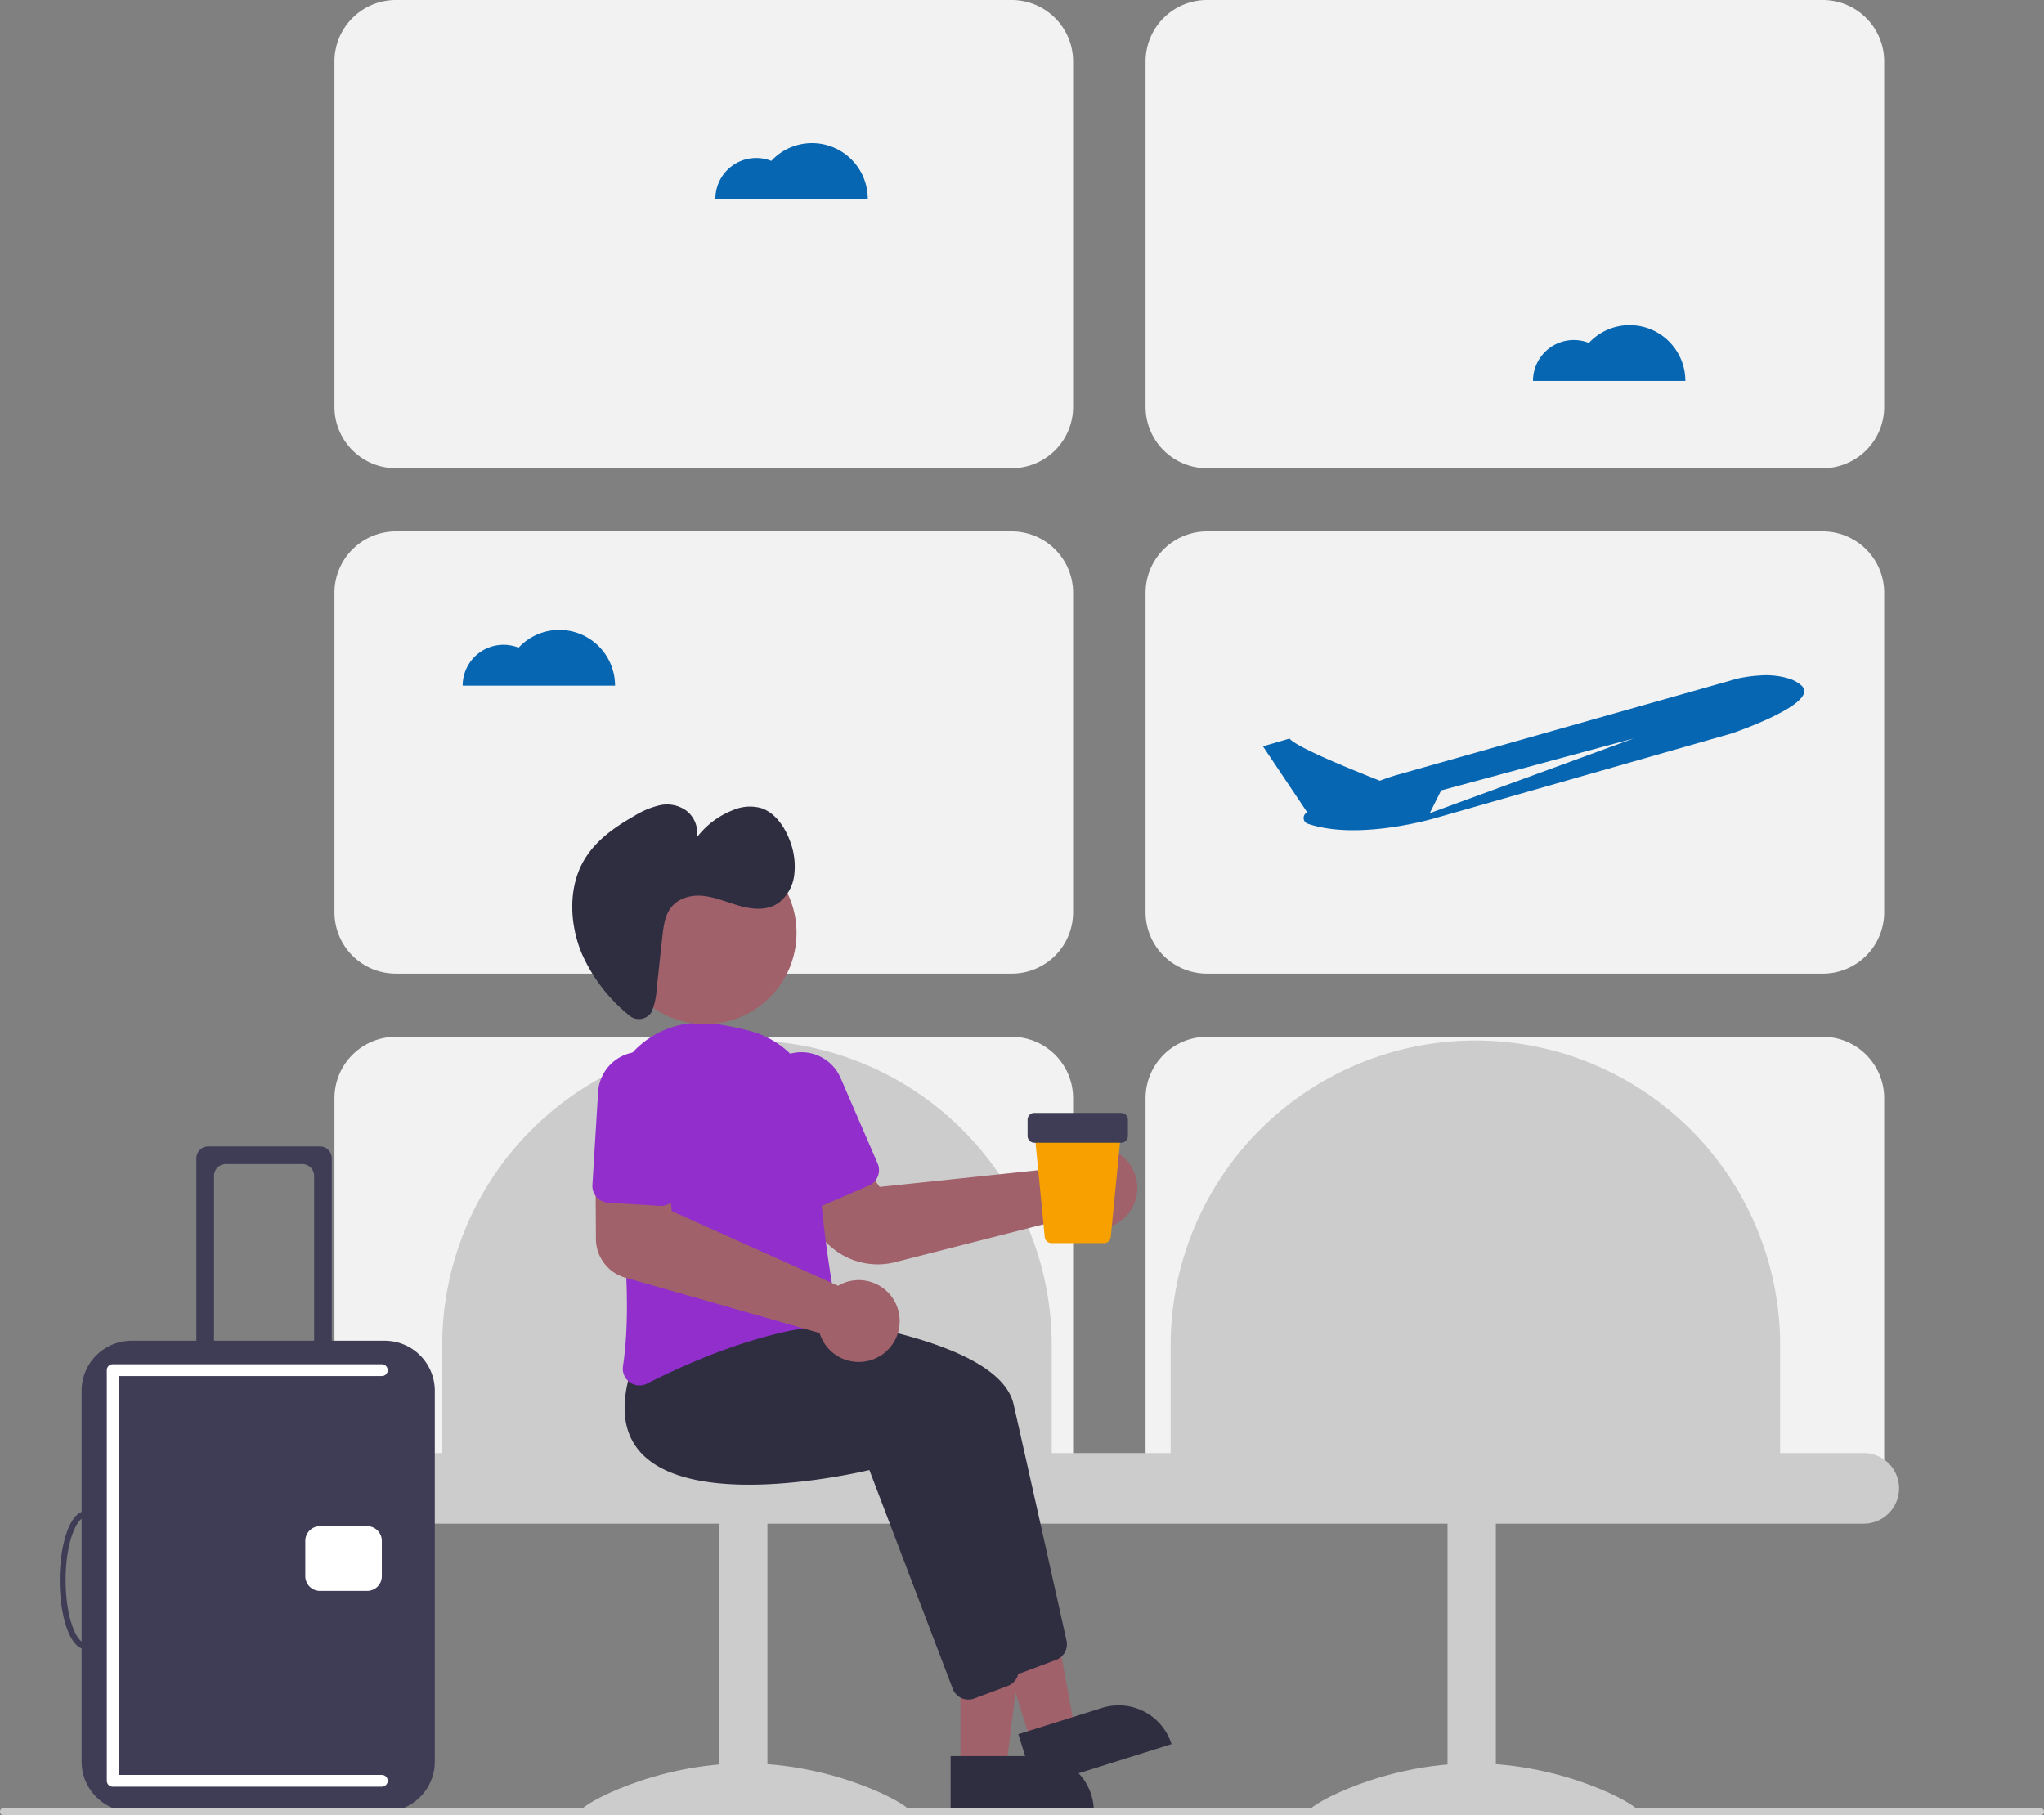 <?xml version="1.0" encoding="UTF-8" standalone="no"?>
<svg
   xmlns:dc="http://purl.org/dc/elements/1.1/"
   xmlns:cc="http://creativecommons.org/ns#"
   xmlns:rdf="http://www.w3.org/1999/02/22-rdf-syntax-ns#"
   xmlns:svg="http://www.w3.org/2000/svg"
   xmlns="http://www.w3.org/2000/svg"
   xmlns:sodipodi="http://sodipodi.sourceforge.net/DTD/sodipodi-0.dtd"
   xmlns:inkscape="http://www.inkscape.org/namespaces/inkscape"
   id="a7392f4d-d9c5-45f6-93eb-194822c796f3"
   data-name="Layer 1"
   width="550"
   height="488.5"
   viewBox="0 0 550 488.5"
   version="1.1"
   sodipodi:docname="airport_wait.svg"
   inkscape:version="1.0.2 (e86c870879, 2021-01-15)">
  <rect x="0" y="0" width="550" height="488.5" fill="#808080" stroke="none"/>
  <defs
     id="defs83" />
  <sodipodi:namedview
     pagecolor="#ffffff"
     bordercolor="#666666"
     borderopacity="1"
     objecttolerance="10"
     gridtolerance="10"
     guidetolerance="10"
     inkscape:pageopacity="0"
     inkscape:pageshadow="2"
     inkscape:window-width="1920"
     inkscape:window-height="1011"
     id="namedview81"
     showgrid="false"
     inkscape:zoom="1.6156309"
     inkscape:cx="383.90847"
     inkscape:cy="303.1598"
     inkscape:window-x="0"
     inkscape:window-y="0"
     inkscape:window-maximized="1"
     inkscape:current-layer="a7392f4d-d9c5-45f6-93eb-194822c796f3" />
  <path
     d="M597.248,467.75H431.5a16.519,16.519,0,0,1-16.5-16.5v-86a16.519,16.519,0,0,1,16.5-16.5H597.248a16.519,16.519,0,0,1,16.5,16.5v86A16.519,16.519,0,0,1,597.248,467.75Z"
     transform="translate(-325 -205.75)"
     fill="#f2f2f2"
     id="path2" />
  <path
     d="M815.5,467.75H649.752a16.519,16.519,0,0,1-16.5-16.5v-86a16.519,16.519,0,0,1,16.5-16.5H815.5a16.519,16.519,0,0,1,16.5,16.5v86A16.519,16.519,0,0,1,815.5,467.75Z"
     transform="translate(-325 -205.75)"
     fill="#f2f2f2"
     id="path4" />
  <path
     d="M613.748,610.75H415V501.25a16.519,16.519,0,0,1,16.5-16.5H597.248a16.519,16.519,0,0,1,16.5,16.5Z"
     transform="translate(-325 -205.75)"
     fill="#f2f2f2"
     id="path6" />
  <path
     d="M832,610.75H633.252V501.25a16.519,16.519,0,0,1,16.5-16.5H815.5a16.519,16.519,0,0,1,16.5,16.5Z"
     transform="translate(-325 -205.75)"
     fill="#f2f2f2"
     id="path8" />
  <path
     d="M815.5,331.75H649.752a16.519,16.519,0,0,1-16.5-16.5v-93a16.519,16.519,0,0,1,16.5-16.5H815.5a16.519,16.519,0,0,1,16.5,16.5v93A16.519,16.519,0,0,1,815.5,331.75Z"
     transform="translate(-325 -205.75)"
     fill="#f2f2f2"
     id="path10" />
  <path
     d="M597.248,331.75H431.5a16.519,16.519,0,0,1-16.5-16.5v-93a16.519,16.519,0,0,1,16.5-16.5H597.248a16.519,16.519,0,0,1,16.5,16.5v93A16.519,16.519,0,0,1,597.248,331.75Z"
     transform="translate(-325 -205.75)"
     fill="#f2f2f2"
     id="path12" />
  <path
     d="M826.5,615.75h-402a9.5,9.5,0,0,1,0-19h402a9.5,9.5,0,0,1,0,19Z"
     transform="translate(-325 -205.75)"
     fill="#ccc"
     id="path14" />
  <path
     d="M608,605.75H444v-38a82,82,0,0,1,164,0Z"
     transform="translate(-325 -205.75)"
     fill="#ccc"
     id="path16" />
  <path
     d="M804,605.75H640v-38a82,82,0,0,1,164,0Z"
     transform="translate(-325 -205.75)"
     fill="#ccc"
     id="path18" />
  <rect
     x="714.5"
     y="609.25"
     width="13"
     height="84"
     transform="translate(1117 1096.75) rotate(-180)"
     fill="#ccc"
     id="rect20" />
  <path
     d="M677.5,692.793c0,1.405,19.699.543,44,.543s44,.861,44-.543S745.801,680.25,721.5,680.25,677.5,691.389,677.5,692.793Z"
     transform="translate(-325 -205.75)"
     fill="#ccc"
     id="path22" />
  <rect
     x="518.5"
     y="609.25"
     width="13"
     height="84"
     transform="translate(725 1096.75) rotate(-180)"
     fill="#ccc"
     id="rect24" />
  <path
     d="M481.5,692.793c0,1.405,19.699.543,44,.543s44,.861,44-.543S549.801,680.25,525.5,680.25,481.5,691.389,481.5,692.793Z"
     transform="translate(-325 -205.75)"
     fill="#ccc"
     id="path26" />
  <polygon
     points="258.428 476.049 270.688 476.049 276.52 428.761 258.426 428.761 258.428 476.049"
     fill="#a0616a"
     id="polygon28" />
  <path
     d="M580.801,678.296H619.332a0,0,0,0,1,0,0v14.887a0,0,0,0,1,0,0H595.688a14.887,14.887,0,0,1-14.887-14.887v0A0,0,0,0,1,580.801,678.296Z"
     transform="translate(875.164 1165.701) rotate(179.997)"
     fill="#2f2e41"
     id="path30" />
  <polygon
     points="277.566 469.207 289.263 465.536 280.671 418.671 263.407 424.088 277.566 469.207"
     fill="#a0616a"
     id="polygon32" />
  <path
     d="M600.355,666.291h38.531a0,0,0,0,1,0,0V681.178a0,0,0,0,1,0,0H615.242a14.887,14.887,0,0,1-14.887-14.887v0A0,0,0,0,1,600.355,666.291Z"
     transform="translate(1087.542 925.284) rotate(162.577)"
     fill="#2f2e41"
     id="path34" />
  <path
     d="M594.364,653.192l-22.427-58.871c-5.031,1.182-47.227,10.519-61.359-4.528-4.843-5.157-5.788-12.629-2.808-22.208L516.018,557.22l.256.014c3.118.164,76.435,4.273,81.461,26.389,4.238,18.645,11.977,53.405,14.247,63.615a4.516,4.516,0,0,1-2.814,5.184l-9.019,3.382a4.462,4.462,0,0,1-1.572.286A4.513,4.513,0,0,1,594.364,653.192Z"
     transform="translate(-325 -205.75)"
     fill="#2f2e41"
     id="path36" />
  <path
     d="M581.364,660.192l-22.427-58.871c-5.032,1.182-47.227,10.518-61.359-4.528-4.843-5.157-5.788-12.629-2.808-22.208L503.018,564.22l.256.014c3.118.164,76.435,4.273,81.461,26.389,4.238,18.645,11.977,53.405,14.247,63.615a4.516,4.516,0,0,1-2.814,5.184l-9.019,3.382a4.462,4.462,0,0,1-1.572.286A4.513,4.513,0,0,1,581.364,660.192Z"
     transform="translate(-325 -205.75)"
     fill="#2f2e41"
     id="path38" />
  <path
     d="M561.19,545.974a19.196,19.196,0,0,1-16.485-9.372l-7.123-12.066,16.929-9.253,7.188,9.856,48.774-5.139a10.56,10.56,0,0,1,.799-1.234h0a11.016,11.016,0,0,1,7.873-4.314,10.893,10.893,0,0,1,8.493,3.012,11.023,11.023,0,0,1,1.86,13.563,11.004,11.004,0,0,1-16.113,3.151,10.399,10.399,0,0,1-.823-.7l-46.715,11.911A18.837,18.837,0,0,1,561.19,545.974Z"
     transform="translate(-325 -205.75)"
     fill="#a0616a"
     id="path40" />
  <path
     d="M494.453,577.693a4.507,4.507,0,0,1-1.819-4.349c2.782-18.343-.419-44.619-3.595-63.433A24.795,24.795,0,0,1,516.599,481.15a79.864,79.864,0,0,1,9.913,1.954h0a24.596,24.596,0,0,1,18.582,24.468c-.475,18.154,3.211,40.806,4.818,49.701a4.519,4.519,0,0,1-.834,3.511,4.392,4.392,0,0,1-3.095,1.75c-17.808,1.817-37.012,10.502-46.875,15.517a4.501,4.501,0,0,1-2.05.501A4.429,4.429,0,0,1,494.453,577.693Z"
     transform="translate(-325 -205.75)"
     fill="#ffffff"
     id="path42"
     style="fill:#912ecc;fill-opacity:1" />
  <path
     d="M542.524,530.381a4.471,4.471,0,0,1-2.474-2.397l-9.931-22.942a11.5,11.5,0,1,1,21.107-9.136l9.932,22.942a4.506,4.506,0,0,1-2.342,5.917l-12.848,5.562a4.469,4.469,0,0,1-3.444.055Z"
     transform="translate(-325 -205.75)"
     fill="#ffffff"
     id="path44"
     style="fill:#912ecc;fill-opacity:1" />
  <circle
     cx="189.771"
     cy="251.034"
     r="24.561"
     fill="#a0616a"
     id="circle46" />
  <path
     d="m 174.929,272.855 a 3.974,3.974 0 0 1 -5.69,0.327 44.426,44.426 0 0 1 -12.672,-16.549 c -3.193,-7.611 -3.661,-16.899 -0.027,-24.033 3.072,-6.031 8.587,-9.87 14.092,-13.007 a 22.993,22.993 0 0 1 6.848,-2.894 8.994,8.994 0 0 1 7.154,1.407 7.544,7.544 0 0 1 2.878,7.227 22.354,22.354 0 0 1 9.802,-7.357 11.365,11.365 0 0 1 7.554,-0.506 c 3.536,1.18 6.153,4.75 7.609,8.586 a 19.141,19.141 0 0 1 1.255,9.264 11.129,11.129 0 0 1 -4.269,7.671 c -2.884,1.99 -6.599,1.788 -9.953,0.907 -3.354,-0.881 -6.609,-2.374 -10.021,-2.79 -3.412,-0.416 -7.194,0.486 -9.227,3.53 -1.432,2.143 -1.769,4.967 -2.061,7.658 l -1.519,13.999 a 18.548,18.548 0 0 1 -1.278,5.84 3.251,3.251 0 0 1 -0.473,0.72 z"
     fill="#2f2e41"
     id="path48" />
  <path
     d="M552.431,571.62a11.019,11.019,0,0,1-6.534-6.158,10.258,10.258,0,0,1-.359-1.019l-52.322-14.893a10.88,10.88,0,0,1-7.861-10.343l-.128-20.202,19.286.516,1.257,12.134,44.741,20.087a10.569,10.569,0,0,1,1.312-.665h0a11.01,11.01,0,1,1,.609,20.542Z"
     transform="translate(-325 -205.75)"
     fill="#a0616a"
     id="path50" />
  <path
     d="M485.527,527.874a4.471,4.471,0,0,1-1.12-3.258l1.534-24.953a11.5,11.5,0,1,1,22.956,1.412l-1.534,24.953a4.506,4.506,0,0,1-4.768,4.215l-13.974-.859a4.469,4.469,0,0,1-3.095-1.511Z"
     transform="translate(-325 -205.75)"
     fill="#ffffff"
     id="path52"
     style="fill:#912ecc;fill-opacity:1" />
  <path
     d="M622.068,540.25H607.932a1.818,1.818,0,0,1-1.816-1.647l-2.829-29.002h23.426l-2.829,29.001A1.818,1.818,0,0,1,622.068,540.25Z"
     transform="translate(-325 -205.75)"
     fill="#ffffff"
     id="path54"
     style="fill:#f7a000;fill-opacity:1" />
  <path
     d="M626.676,513.25H603.324A1.826,1.826,0,0,1,601.5,511.426V507.047a1.826,1.826,0,0,1,1.824-1.824h23.351A1.826,1.826,0,0,1,628.5,507.047v4.378A1.826,1.826,0,0,1,626.676,513.25Z"
     transform="translate(-325 -205.75)"
     fill="#3f3d56"
     id="path56" />
  <path
     d="M409.527,514.25H381.013a3.168,3.168,0,0,0-3.168,3.168v60.195h4.752V522.17a3.168,3.168,0,0,1,3.168-3.168h20.593a3.168,3.168,0,0,1,3.168,3.168v55.442h4.752V517.418a3.168,3.168,0,0,0-3.168-3.168Z"
     transform="translate(-325 -205.75)"
     fill="#3f3d56"
     id="path58" />
  <path
     d="M428.535,693.25h-68.115a13.48,13.48,0,0,1-13.465-13.465V579.989a13.48,13.48,0,0,1,13.465-13.465H428.535A13.48,13.48,0,0,1,442,579.989V679.785A13.48,13.48,0,0,1,428.535,693.25Z"
     transform="translate(-325 -205.75)"
     fill="#3f3d56"
     id="path60" />
  <path
     d="M348.197,649.573c-4.63,0-7.128-9.59-7.128-18.613s2.498-18.613,7.128-18.613,7.128,9.59,7.128,18.613S352.827,649.573,348.197,649.573Zm0-35.642c-2.622,0-5.544,6.994-5.544,17.029s2.922,17.029,5.544,17.029S353.741,640.995,353.741,630.96,350.819,613.931,348.197,613.931Z"
     transform="translate(-325 -205.75)"
     fill="#3f3d56"
     id="path62" />
  <path
     d="M423.783,633.847H411.111a3.965,3.965,0,0,1-3.96-3.96v-9.504a3.965,3.965,0,0,1,3.96-3.96h12.673a3.965,3.965,0,0,1,3.96,3.96v9.504A3.965,3.965,0,0,1,423.783,633.847Z"
     transform="translate(-325 -205.75)"
     fill="#fff"
     id="path64" />
  <path
     d="M427.743,686.539H355.325a1.584,1.584,0,0,1-1.584-1.584V574.445a1.584,1.584,0,0,1,1.584-1.584h72.418a1.584,1.584,0,1,1,0,3.168H356.909V683.371h70.834a1.584,1.584,0,0,1,0,3.168Z"
     transform="translate(-325 -205.75)"
     fill="#fff"
     id="path66" />
  <path
     d="M809.73,390.206a9.43,9.43,0,0,0-3.178-1.807,21.3,21.3,0,0,0-8.075-.878,36.509,36.509,0,0,0-5.935.827L701.377,414.14q-2.583.725-5.079,1.69c-5.876-2.3-22.491-8.953-24.311-11.34l-7.146,2.089,11.912,17.782a1.633,1.633,0,0,0,.123,3.04c13.734,4.716,34.476-1.545,34.476-1.545L791.012,403.098S815.055,394.965,809.73,390.206Z"
     transform="translate(-325 -205.75)"
     fill="#fff"
     style="isolation:isolate;fill:#0666b2;fill-opacity:1"
     id="path68" />
  <polygon
     points="439.558 198.716 387.784 212.696 384.725 218.814 439.558 198.716"
     fill="#f2f2f2"
     id="polygon70" />
  <path
     d="M874,694.25H326a1,1,0,0,1,0-2H874a1,1,0,0,1,0,2Z"
     transform="translate(-325 -205.75)"
     fill="#ccc"
     id="path72" />
  <path
     d="M763.5,293.25a14.941,14.941,0,0,0-10.956,4.778A10.985,10.985,0,0,0,737.5,308.25h41A15,15,0,0,0,763.5,293.25Z"
     transform="translate(-325 -205.75)"
     fill="#fff"
     id="path74"
     style="fill:#0666b2;fill-opacity:1" />
  <path
     d="M543.5,244.25a14.941,14.941,0,0,0-10.956,4.778A10.985,10.985,0,0,0,517.5,259.25h41A15,15,0,0,0,543.5,244.25Z"
     transform="translate(-325 -205.75)"
     fill="#fff"
     id="path76"
     style="fill:#0666b2;fill-opacity:1" />
  <path
     d="M475.5,375.25a14.941,14.941,0,0,0-10.956,4.778A10.985,10.985,0,0,0,449.5,390.25h41A15,15,0,0,0,475.5,375.25Z"
     transform="translate(-325 -205.75)"
     fill="#fff"
     id="path78"
     style="fill:#0666b2;fill-opacity:1" />
</svg>
